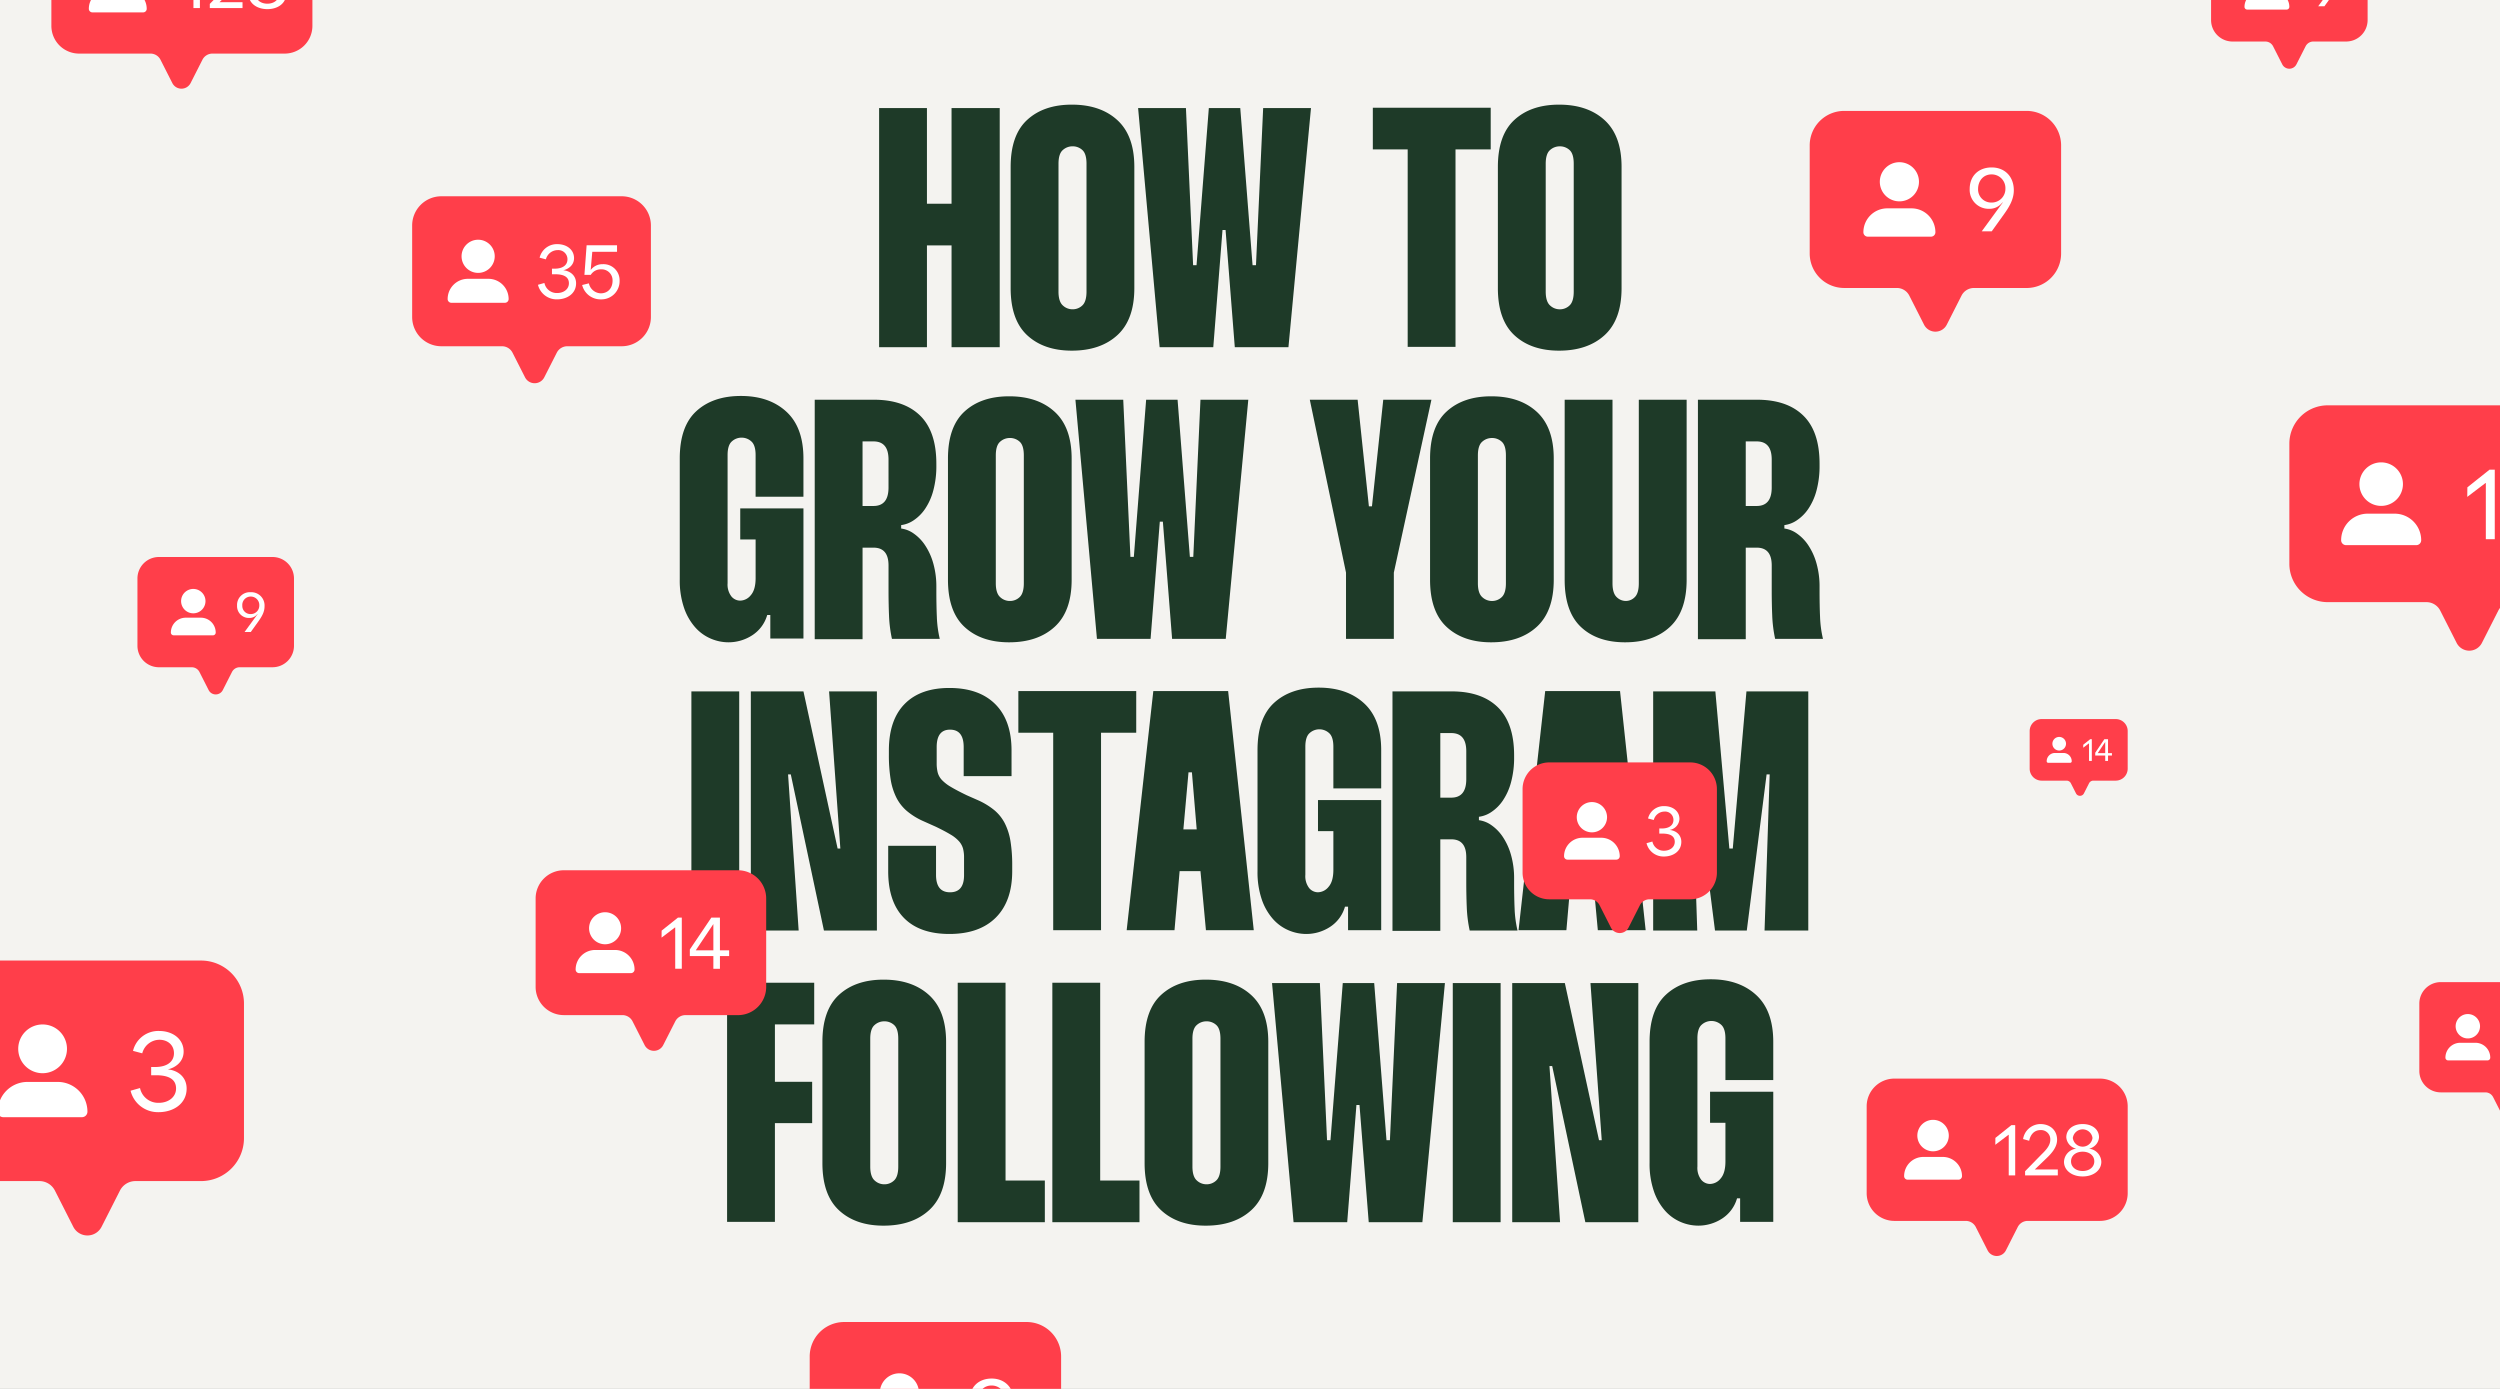 <?xml version="1.0" encoding="UTF-8"?>
<svg xmlns="http://www.w3.org/2000/svg" xmlns:xlink="http://www.w3.org/1999/xlink" width="900" height="500" viewBox="0 0 900 500">
  <rect x="0" y="0" width="900" height="500" fill="#808080" stroke="none"/>
  <defs>
    <clipPath id="clip-Grow_Your_IG_Blog_cover">
      <rect width="900" height="500"></rect>
    </clipPath>
  </defs>
  <g id="Grow_Your_IG_Blog_cover" data-name="Grow Your IG Blog cover" clip-path="url(#clip-Grow_Your_IG_Blog_cover)">
    <rect width="900" height="500" fill="#f4f3f0"></rect>
    <path id="Path_2350" data-name="Path 2350" d="M-90.1-86.1V0H-107.44V-36.654H-116.3V0h-17.22V-86.1h17.22v34.44h8.856V-86.1Zm3.936,21.156q0-11.439,5.965-16.912t16.051-5.473q10.332,0,16.42,5.6t6.089,16.789v43.665q0,11.316-6.089,16.912t-16.42,5.6Q-74.23,1.23-80.2-4.3t-5.965-16.974Zm17.22,44.9q0,3.567,1.537,4.981A5.034,5.034,0,0,0-63.9-13.653a4.968,4.968,0,0,0,3.567-1.415q1.476-1.414,1.476-4.981v-46q0-3.567-1.476-4.92A5.091,5.091,0,0,0-63.9-72.324,5.158,5.158,0,0,0-67.4-70.971q-1.538,1.353-1.537,4.92ZM-23.062-86.1l2.583,56.58h1.23l4.428-56.58H-3.506L.923-29.52h1.23L4.736-86.1h17.22L13.838,0H-5.473L-8.794-42.189H-9.9L-13.222,0H-32.534l-7.749-86.1ZM86.654-71.217H73.984V-.123H56.764V-71.217H44.218V-86.223H86.654Zm2.583,6.273q0-11.439,5.965-16.912t16.051-5.473q10.332,0,16.421,5.6t6.089,16.789v43.665q0,11.316-6.089,16.912t-16.421,5.6Q101.167,1.23,95.2-4.3T89.236-21.279Zm17.22,44.9q0,3.567,1.537,4.981a5.034,5.034,0,0,0,3.506,1.415,4.968,4.968,0,0,0,3.567-1.415q1.476-1.414,1.476-4.981v-46q0-3.567-1.476-4.92a5.091,5.091,0,0,0-3.567-1.353,5.158,5.158,0,0,0-3.506,1.353q-1.538,1.353-1.537,4.92Zm-294.523,105a7.022,7.022,0,0,0,1.353,4.735,4.134,4.134,0,0,0,3.2,1.537,5.02,5.02,0,0,0,3.813-1.968q1.722-1.968,1.722-6.15v-13.9h-5.535V58.014h22.755v46.863h-11.931V96.39H-173.8a12.848,12.848,0,0,1-5.412,7.319,15.647,15.647,0,0,1-8.61,2.521,16.222,16.222,0,0,1-6.212-1.292,15.748,15.748,0,0,1-5.658-4.059,20.688,20.688,0,0,1-4.059-7.073A30.4,30.4,0,0,1-205.287,83.6V40.056q0-11.562,5.965-17.035t16.051-5.474q10.209,0,16.359,5.658t6.15,16.851V53.832h-17.22V38.826q0-3.567-1.538-4.92a5.158,5.158,0,0,0-3.505-1.353,5.158,5.158,0,0,0-3.506,1.353q-1.537,1.353-1.537,4.92ZM-135.423,18.9q10.824,0,16.667,5.719t5.842,17.281v.615a33.737,33.737,0,0,1-1.107,9.1,21.71,21.71,0,0,1-2.952,6.581,15.128,15.128,0,0,1-4.121,4.12,10.377,10.377,0,0,1-4.489,1.722v1.23a10.027,10.027,0,0,1,4.489,1.784,15.687,15.687,0,0,1,4.121,4.243,22.769,22.769,0,0,1,2.952,6.519,30.393,30.393,0,0,1,1.107,8.487v1.23q0,5.535.185,9.717A40.666,40.666,0,0,0-111.684,105H-128.9a48.162,48.162,0,0,1-1.045-8.241q-.185-4.305-.185-9.348V78.555q0-6.4-5.412-6.4h-3.936v32.964H-156.7V18.9Zm-4.059,38.253h3.936q5.412,0,5.412-6.642V40.425q0-6.519-5.412-6.519h-3.936Zm30.75-17.1q0-11.439,5.965-16.912t16.051-5.473q10.332,0,16.42,5.6t6.089,16.789V83.721q0,11.316-6.089,16.912t-16.42,5.6q-10.086,0-16.051-5.535t-5.965-16.974Zm17.22,44.9q0,3.567,1.538,4.981a5.034,5.034,0,0,0,3.505,1.414A4.968,4.968,0,0,0-82.9,89.933q1.476-1.415,1.476-4.981v-46q0-3.567-1.476-4.92a5.091,5.091,0,0,0-3.567-1.353,5.158,5.158,0,0,0-3.505,1.353q-1.538,1.353-1.538,4.92ZM-45.633,18.9l2.583,56.58h1.23l4.428-56.58h11.316l4.428,56.58h1.23l2.583-56.58H-.615L-8.733,105H-28.044l-3.321-42.189h-1.107L-35.793,105H-55.1l-7.749-86.1Zm84.378,0L42.8,57.276h1.107L47.97,18.9H65.313L51.783,81.138V105H34.563V81.138L21.525,18.9ZM64.821,40.056q0-11.439,5.965-16.912T86.838,17.67q10.332,0,16.421,5.6t6.089,16.789V83.721q0,11.316-6.089,16.912t-16.421,5.6q-10.086,0-16.051-5.535T64.821,83.721Zm17.22,44.9q0,3.567,1.537,4.981a5.034,5.034,0,0,0,3.506,1.414,4.968,4.968,0,0,0,3.567-1.414q1.476-1.415,1.476-4.981v-46q0-3.567-1.476-4.92a5.091,5.091,0,0,0-3.567-1.353,5.158,5.158,0,0,0-3.506,1.353q-1.538,1.353-1.537,4.92ZM130.5,18.9V84.951q0,3.567,1.476,4.981a4.683,4.683,0,0,0,3.321,1.414,4.479,4.479,0,0,0,3.259-1.414q1.415-1.415,1.415-4.981V18.9h17.22V83.721q0,11.316-5.965,16.912t-16.174,5.6q-10.086,0-15.928-5.535t-5.842-16.974V18.9Zm52.029,0q10.824,0,16.667,5.719T205.041,41.9v.615a33.738,33.738,0,0,1-1.107,9.1,21.71,21.71,0,0,1-2.952,6.581,15.128,15.128,0,0,1-4.12,4.12,10.377,10.377,0,0,1-4.489,1.722v1.23a10.027,10.027,0,0,1,4.489,1.784,15.687,15.687,0,0,1,4.12,4.243,22.769,22.769,0,0,1,2.952,6.519,30.394,30.394,0,0,1,1.107,8.487v1.23q0,5.535.184,9.717A40.667,40.667,0,0,0,206.271,105h-17.22a48.162,48.162,0,0,1-1.045-8.241q-.185-4.305-.185-9.348V78.555q0-6.4-5.412-6.4h-3.936v32.964h-17.22V18.9Zm-4.059,38.253h3.936q5.412,0,5.412-6.642V40.425q0-6.519-5.412-6.519h-3.936ZM-183.885,123.9V210H-201.1V123.9Zm49.569,0V210h-19.065l-11.931-56.211h-.984L-162.483,210H-179.7V123.9h18.942l12.3,56.58h.984l-4.059-56.58Zm31.242,30.5V143.949q0-6.273-4.92-6.273-4.8,0-4.8,6.273v5.781a13.539,13.539,0,0,0,.369,3.383,6.33,6.33,0,0,0,1.476,2.645,14.284,14.284,0,0,0,3.259,2.521q2.153,1.292,5.72,3.013l4.182,1.845A25.8,25.8,0,0,1-92,166.7a15.116,15.116,0,0,1,3.752,4.736,22.124,22.124,0,0,1,2.029,6.458,53.875,53.875,0,0,1,.615,8.733V188.6q0,10.824-5.9,16.728t-16.728,5.9q-10.7,0-16.359-5.781t-5.658-16.851v-9.1h17.22v10.455q0,6.273,5.043,6.273t5.043-6.15V183.8a12.805,12.805,0,0,0-.369-3.321,6.719,6.719,0,0,0-1.414-2.583,12.571,12.571,0,0,0-3.075-2.46q-2.029-1.23-5.35-2.829l-4.674-2.091a24.492,24.492,0,0,1-5.781-3.628,15.61,15.61,0,0,1-3.752-4.859,22.97,22.97,0,0,1-2.03-6.581,55.046,55.046,0,0,1-.615-8.794v-1.476q0-10.947,5.658-16.728t16.113-5.781q10.7,0,16.544,5.842t5.842,16.667V154.4Zm62.115-15.621H-53.628v71.094h-17.22V138.783H-83.394V123.777h42.435Zm33.087-15.006,9.225,86.1h-17.22L-17.835,188.6h-7.5l-1.845,21.279H-44.4l9.594-86.1Zm-11.316,49.815-1.722-20.541h-1.23l-1.845,20.541Zm39.114,16.359a7.022,7.022,0,0,0,1.353,4.735,4.134,4.134,0,0,0,3.2,1.538,5.02,5.02,0,0,0,3.813-1.968q1.722-1.968,1.722-6.15v-13.9H24.477V163.014H47.232v46.863H35.3V201.39H34.194a12.848,12.848,0,0,1-5.412,7.318,15.647,15.647,0,0,1-8.61,2.521,16.222,16.222,0,0,1-6.212-1.291A15.748,15.748,0,0,1,8.3,205.88a20.688,20.688,0,0,1-4.059-7.072A30.4,30.4,0,0,1,2.706,188.6V145.056q0-11.562,5.966-17.035t16.051-5.474q10.209,0,16.359,5.658t6.15,16.851v13.776H30.012V143.826q0-3.567-1.538-4.92a5.218,5.218,0,0,0-7.011,0q-1.537,1.353-1.538,4.92ZM72.57,123.9q10.824,0,16.667,5.72T95.079,146.9v.615a33.737,33.737,0,0,1-1.107,9.1A21.71,21.71,0,0,1,91.02,163.2a15.128,15.128,0,0,1-4.121,4.12,10.377,10.377,0,0,1-4.489,1.722v1.23a10.027,10.027,0,0,1,4.489,1.784A15.687,15.687,0,0,1,91.02,176.3a22.769,22.769,0,0,1,2.952,6.519,30.394,30.394,0,0,1,1.107,8.487v1.23q0,5.535.185,9.717A40.666,40.666,0,0,0,96.309,210H79.089a48.161,48.161,0,0,1-1.046-8.241q-.185-4.305-.185-9.348v-8.856q0-6.4-5.412-6.4H68.511v32.964H51.291V123.9Zm-4.059,38.253h3.936q5.412,0,5.412-6.642V145.425q0-6.519-5.412-6.519H68.511Zm64.7-38.376,9.225,86.1h-17.22L123.246,188.6h-7.5L113.9,209.877H96.678l9.594-86.1Zm-11.316,49.815-1.722-20.541h-1.23L117.1,173.592ZM167.526,123.9l5.043,56.58h1.23l4.92-56.58h22.263V210H185.238l1.845-56.211h-1.107L178.842,210H167.4l-7.134-56.211h-1.107L161.007,210H145.14V123.9ZM-171.031,243.783v20.664h13.407V279.33h-13.407v35.547h-17.22v-86.1h31.365v15.006Zm17.1,6.273q0-11.439,5.965-16.913t16.051-5.473q10.332,0,16.421,5.6t6.089,16.789v43.665q0,11.316-6.089,16.913t-16.421,5.6q-10.086,0-16.051-5.535t-5.965-16.974Zm17.22,44.895q0,3.567,1.537,4.982a5.034,5.034,0,0,0,3.506,1.414,4.968,4.968,0,0,0,3.567-1.414q1.476-1.414,1.476-4.982v-46q0-3.567-1.476-4.92a5.091,5.091,0,0,0-3.567-1.353,5.158,5.158,0,0,0-3.506,1.353q-1.537,1.353-1.537,4.92Zm48.708-66.174v71.217h14.145V315h-31.365V228.777Zm34.071,0v71.217h14.145V315H-71.156V228.777Zm15.99,21.279q0-11.439,5.966-16.913t16.051-5.473q10.332,0,16.42,5.6t6.089,16.789v43.665q0,11.316-6.089,16.913t-16.42,5.6q-10.086,0-16.051-5.535t-5.966-16.974Zm17.22,44.895q0,3.567,1.538,4.982a5.034,5.034,0,0,0,3.505,1.414,4.968,4.968,0,0,0,3.567-1.414q1.476-1.414,1.476-4.982v-46q0-3.567-1.476-4.92a5.091,5.091,0,0,0-3.567-1.353,5.158,5.158,0,0,0-3.505,1.353q-1.537,1.353-1.538,4.92ZM25.153,228.9l2.583,56.58h1.23l4.428-56.58H44.71l4.428,56.58h1.23l2.583-56.58h17.22L62.053,315H42.742l-3.321-42.189H38.314L34.993,315H15.682L7.933,228.9Zm65.067,0V315H73V228.9Zm49.569,0V315H120.724l-11.931-56.211h-.984L111.622,315H94.4V228.9h18.942l12.3,56.58h.984l-4.059-56.58Zm21.279,66.051a7.022,7.022,0,0,0,1.353,4.736,4.134,4.134,0,0,0,3.2,1.538,5.02,5.02,0,0,0,3.813-1.968q1.722-1.968,1.722-6.15v-13.9h-5.535V268.014h22.755v46.863H176.443V306.39h-1.107a12.848,12.848,0,0,1-5.412,7.318,15.647,15.647,0,0,1-8.61,2.522,16.222,16.222,0,0,1-6.212-1.292,15.748,15.748,0,0,1-5.658-4.059,20.688,20.688,0,0,1-4.059-7.072,30.4,30.4,0,0,1-1.537-10.209V250.056q0-11.562,5.965-17.035t16.051-5.474q10.209,0,16.359,5.658t6.15,16.851v13.776h-17.22V248.826q0-3.567-1.538-4.92a5.218,5.218,0,0,0-7.011,0q-1.537,1.353-1.537,4.92Z" transform="translate(450 125)" fill="#1e3a28"></path>
    <g id="Group_1173" data-name="Group 1173" transform="translate(672 388.3)">
      <path id="Path_2331" data-name="Path 2331" d="M706.685,794.1h-74.01a9.98,9.98,0,0,0-9.98,9.98v31.271a9.98,9.98,0,0,0,9.98,9.98h25.7a4.035,4.035,0,0,1,3.6,2.209l4.266,8.406a3.685,3.685,0,0,0,6.573,0l4.266-8.406a4.036,4.036,0,0,1,3.6-2.209h26.006a9.98,9.98,0,0,0,9.98-9.98V804.085a9.98,9.98,0,0,0-9.98-9.98" transform="translate(-622.695 -794.105)" fill="#ff3e4a"></path>
      <path id="Path_2332" data-name="Path 2332" d="M693.989,848.573a5.664,5.664,0,1,1-5.664-5.664,5.664,5.664,0,0,1,5.664,5.664" transform="translate(-664.422 -828.065)" fill="#fff"></path>
      <path id="Path_2333" data-name="Path 2333" d="M686.587,895H668.313a1.281,1.281,0,0,1-1.281-1.281,6.911,6.911,0,0,1,6.911-6.912h7.014a6.911,6.911,0,0,1,6.911,6.912A1.281,1.281,0,0,1,686.587,895" transform="translate(-653.547 -858.609)" fill="#fff"></path>
      <path id="Path_2334" data-name="Path 2334" d="M779.785,867.252v-14.6h-.1l-4.729,3.592.026-2.481,5.763-4.6h1.369v18.089Z" transform="translate(-728.642 -832.417)" fill="#fff"></path>
      <path id="Path_2335" data-name="Path 2335" d="M808.555,866.366v-1.5l5.814-5.944c1.163-1.163,3.256-3.049,3.256-5.349a3.322,3.322,0,0,0-3.514-3.514c-2.507,0-3.721,1.964-4.083,3.85l-2.2-.62a6.381,6.381,0,0,1,6.2-5.4c3.54,0,6.047,2.222,6.047,5.659,0,3.049-2.559,5.453-4.212,7.029l-3.825,3.669h8.295v2.119Z" transform="translate(-751.521 -831.53)" fill="#fff"></path>
      <path id="Path_2336" data-name="Path 2336" d="M856.258,861.482a4.949,4.949,0,0,1,4.419-4.729,4.547,4.547,0,0,1-3.592-4.083c0-2.842,2.429-4.78,5.892-4.78s5.892,1.938,5.892,4.78a4.546,4.546,0,0,1-3.592,4.083,4.949,4.949,0,0,1,4.419,4.729c0,3.075-2.843,5.272-6.719,5.272s-6.719-2.2-6.719-5.272m10.905-.155c0-2.067-1.731-3.488-4.187-3.488s-4.186,1.421-4.186,3.488c0,2.016,1.731,3.463,4.186,3.463s4.187-1.447,4.187-3.463m-.646-8.424a3.571,3.571,0,0,0-7.081,0,3.568,3.568,0,0,0,7.081,0" transform="translate(-785.218 -831.531)" fill="#fff"></path>
    </g>
    <g id="Group_1183" data-name="Group 1183" transform="translate(18.495 -31.933)">
      <path id="Path_2331-2" data-name="Path 2331" d="M706.685,794.1h-74.01a9.98,9.98,0,0,0-9.98,9.98v31.271a9.98,9.98,0,0,0,9.98,9.98h25.7a4.035,4.035,0,0,1,3.6,2.209l4.266,8.406a3.685,3.685,0,0,0,6.573,0l4.266-8.406a4.036,4.036,0,0,1,3.6-2.209h26.006a9.98,9.98,0,0,0,9.98-9.98V804.085a9.98,9.98,0,0,0-9.98-9.98" transform="translate(-622.695 -794.105)" fill="#ff3e4a"></path>
      <path id="Path_2332-2" data-name="Path 2332" d="M693.989,848.573a5.664,5.664,0,1,1-5.664-5.664,5.664,5.664,0,0,1,5.664,5.664" transform="translate(-664.422 -828.065)" fill="#fff"></path>
      <path id="Path_2333-2" data-name="Path 2333" d="M686.587,895H668.313a1.281,1.281,0,0,1-1.281-1.281,6.911,6.911,0,0,1,6.911-6.912h7.014a6.911,6.911,0,0,1,6.911,6.912A1.281,1.281,0,0,1,686.587,895" transform="translate(-653.547 -858.609)" fill="#fff"></path>
      <path id="Path_2334-2" data-name="Path 2334" d="M779.785,867.252v-14.6h-.1l-4.729,3.592.026-2.481,5.763-4.6h1.369v18.089Z" transform="translate(-728.642 -832.417)" fill="#fff"></path>
      <path id="Path_2335-2" data-name="Path 2335" d="M808.555,866.366v-1.5l5.814-5.944c1.163-1.163,3.256-3.049,3.256-5.349a3.322,3.322,0,0,0-3.514-3.514c-2.507,0-3.721,1.964-4.083,3.85l-2.2-.62a6.381,6.381,0,0,1,6.2-5.4c3.54,0,6.047,2.222,6.047,5.659,0,3.049-2.559,5.453-4.212,7.029l-3.825,3.669h8.295v2.119Z" transform="translate(-751.521 -831.53)" fill="#fff"></path>
      <path id="Path_2336-2" data-name="Path 2336" d="M856.258,861.482a4.949,4.949,0,0,1,4.419-4.729,4.547,4.547,0,0,1-3.592-4.083c0-2.842,2.429-4.78,5.892-4.78s5.892,1.938,5.892,4.78a4.546,4.546,0,0,1-3.592,4.083,4.949,4.949,0,0,1,4.419,4.729c0,3.075-2.843,5.272-6.719,5.272s-6.719-2.2-6.719-5.272m10.905-.155c0-2.067-1.731-3.488-4.187-3.488s-4.186,1.421-4.186,3.488c0,2.016,1.731,3.463,4.186,3.463s4.187-1.447,4.187-3.463m-.646-8.424a3.571,3.571,0,0,0-7.081,0,3.568,3.568,0,0,0,7.081,0" transform="translate(-785.218 -831.531)" fill="#fff"></path>
    </g>
    <g id="Group_1178" data-name="Group 1178" transform="translate(824.163 145.924)">
      <path id="Path_2331-3" data-name="Path 2331" d="M738.864,794.1H636.5a13.8,13.8,0,0,0-13.8,13.8v43.252a13.8,13.8,0,0,0,13.8,13.8h35.548a5.582,5.582,0,0,1,4.977,3.056l5.9,11.627a5.1,5.1,0,0,0,9.091,0l5.9-11.627a5.582,5.582,0,0,1,4.977-3.056h35.969a13.8,13.8,0,0,0,13.8-13.8V807.909a13.8,13.8,0,0,0-13.8-13.8" transform="translate(-622.695 -794.105)" fill="#ff3e4a"></path>
      <path id="Path_2332-3" data-name="Path 2332" d="M698.33,850.743a7.834,7.834,0,1,1-7.834-7.834,7.834,7.834,0,0,1,7.834,7.834" transform="translate(-657.434 -822.378)" fill="#fff"></path>
      <path id="Path_2333-3" data-name="Path 2333" d="M694.078,898.136H668.8a1.772,1.772,0,0,1-1.772-1.772,9.559,9.559,0,0,1,9.559-9.56h9.7a9.559,9.559,0,0,1,9.559,9.56,1.772,1.772,0,0,1-1.772,1.772" transform="translate(-648.38 -847.806)" fill="#fff"></path>
      <path id="Path_2334-3" data-name="Path 2334" d="M781.637,874.183V853.988h-.143l-6.541,4.968.036-3.432,7.97-6.362h1.894v25.02Z" transform="translate(-710.9 -826.001)" fill="#fff"></path>
      <path id="Path_2335-3" data-name="Path 2335" d="M808.833,873.444v-2.073l8.042-8.221c1.608-1.608,4.5-4.218,4.5-7.4a4.594,4.594,0,0,0-4.861-4.861c-3.467,0-5.147,2.716-5.647,5.325l-3.038-.858a8.826,8.826,0,0,1,8.578-7.47c4.9,0,8.364,3.074,8.364,7.828,0,4.218-3.539,7.542-5.826,9.722l-5.29,5.075h11.473v2.931Z" transform="translate(-729.947 -825.263)" fill="#fff"></path>
      <path id="Path_2336-3" data-name="Path 2336" d="M856.258,866.69a6.845,6.845,0,0,1,6.112-6.541A6.289,6.289,0,0,1,857.4,854.5c0-3.931,3.36-6.612,8.149-6.612s8.149,2.68,8.149,6.612a6.288,6.288,0,0,1-4.968,5.647,6.845,6.845,0,0,1,6.112,6.541c0,4.253-3.932,7.291-9.293,7.291s-9.292-3.038-9.292-7.291m15.083-.214c0-2.859-2.395-4.825-5.79-4.825s-5.79,1.965-5.79,4.825c0,2.788,2.395,4.789,5.79,4.789s5.79-2,5.79-4.789m-.893-11.652c0-2.645-2.323-4.289-4.9-4.289s-4.9,1.644-4.9,4.289c0,2.573,2.323,4.325,4.9,4.325s4.9-1.751,4.9-4.325" transform="translate(-758.001 -825.263)" fill="#fff"></path>
    </g>
    <g id="Group_1172" data-name="Group 1172" transform="translate(192.824 313.3)">
      <path id="Path_2326" data-name="Path 2326" d="M197.176,794.1h-62.69a10.158,10.158,0,0,0-10.158,10.158v31.827a10.157,10.157,0,0,0,10.158,10.158h21.079a4.107,4.107,0,0,1,3.662,2.249l4.342,8.556a3.751,3.751,0,0,0,6.689,0L174.6,848.5a4.107,4.107,0,0,1,3.662-2.249h18.912a10.157,10.157,0,0,0,10.158-10.158V804.263A10.158,10.158,0,0,0,197.176,794.1" transform="translate(-124.328 -794.105)" fill="#ff3e4a"></path>
      <path id="Path_2327" data-name="Path 2327" d="M198.022,848.674a5.765,5.765,0,1,1-5.765-5.765,5.765,5.765,0,0,1,5.765,5.765" transform="translate(-167.249 -827.801)" fill="#fff"></path>
      <path id="Path_2328" data-name="Path 2328" d="M190.765,895.142h-18.6a1.3,1.3,0,0,1-1.3-1.3A7.034,7.034,0,0,1,177.9,886.8h7.138a7.034,7.034,0,0,1,7.034,7.034,1.3,1.3,0,0,1-1.3,1.3" transform="translate(-156.458 -858.108)" fill="#fff"></path>
      <path id="Path_2329" data-name="Path 2329" d="M275.7,867.574v-14.86H275.6l-4.813,3.656.026-2.525,5.865-4.682h1.394v18.411Z" transform="translate(-225.447 -832.119)" fill="#fff"></path>
      <path id="Path_2330" data-name="Path 2330" d="M317.812,860.946V863H314.5v4.576h-2.367V863h-8.469V860.63l7.733-11.467h3.1v11.783Zm-12.019,0h6.339v-9.468Z" transform="translate(-248.147 -832.119)" fill="#fff"></path>
    </g>
    <g id="Group_1181" data-name="Group 1181" transform="translate(730.682 258.869)">
      <path id="Path_2326-2" data-name="Path 2326" d="M155.3,794.1H128.646a4.318,4.318,0,0,0-4.318,4.318v13.53a4.318,4.318,0,0,0,4.318,4.318h8.961a1.746,1.746,0,0,1,1.557.956l1.846,3.637a1.594,1.594,0,0,0,2.844,0l1.846-3.637a1.746,1.746,0,0,1,1.557-.956h8.04a4.318,4.318,0,0,0,4.318-4.318v-13.53A4.318,4.318,0,0,0,155.3,794.1" transform="translate(-124.328 -794.105)" fill="#ff3e4a"></path>
      <path id="Path_2327-2" data-name="Path 2327" d="M191.394,845.36a2.451,2.451,0,1,1-2.451-2.451,2.451,2.451,0,0,1,2.451,2.451" transform="translate(-178.311 -836.486)" fill="#fff"></path>
      <path id="Path_2328-2" data-name="Path 2328" d="M179.324,890.349h-7.906a.554.554,0,0,1-.554-.555,2.99,2.99,0,0,1,2.99-2.99h3.035a2.99,2.99,0,0,1,2.99,2.99.554.554,0,0,1-.554.555" transform="translate(-164.739 -874.604)" fill="#fff"></path>
      <path id="Path_2329-2" data-name="Path 2329" d="M272.874,856.99v-6.317h-.045l-2.046,1.554.011-1.073,2.493-1.99h.592v7.827Z" transform="translate(-251.509 -841.917)" fill="#fff"></path>
      <path id="Path_2330-2" data-name="Path 2330" d="M309.677,854.172v.872h-1.409v1.945h-1.006v-1.945h-3.6v-1.006l3.287-4.875h1.319v5.009Zm-5.11,0h2.695v-4.025Z" transform="translate(-280.061 -841.917)" fill="#fff"></path>
    </g>
    <g id="Group_1175" data-name="Group 1175" transform="translate(548.124 274.468)">
      <path id="Path_2337" data-name="Path 2337" d="M593.973,114.528H543.206a9.6,9.6,0,0,0-9.6,9.6v30.081a9.6,9.6,0,0,0,9.6,9.6h14.657a3.882,3.882,0,0,1,3.462,2.125l4.1,8.087a3.545,3.545,0,0,0,6.322,0l4.1-8.087a3.882,3.882,0,0,1,3.462-2.125h14.657a9.6,9.6,0,0,0,9.6-9.6V124.129a9.6,9.6,0,0,0-9.6-9.6" transform="translate(-533.605 -114.528)" fill="#ff3e4a"></path>
      <path id="Path_2338" data-name="Path 2338" d="M611.2,168.78a5.449,5.449,0,1,1-5.448-5.448,5.449,5.449,0,0,1,5.448,5.448" transform="translate(-580.787 -149.053)" fill="#fff"></path>
      <path id="Path_2339" data-name="Path 2339" d="M603.481,215.108H585.9a1.233,1.233,0,0,1-1.233-1.233,6.648,6.648,0,0,1,6.648-6.648h6.747a6.648,6.648,0,0,1,6.648,6.648,1.233,1.233,0,0,1-1.233,1.233" transform="translate(-569.73 -180.105)" fill="#fff"></path>
      <path id="Path_2340" data-name="Path 2340" d="M686.122,181.66l2.113-.6a4.142,4.142,0,0,0,4.2,3.306c2.138,0,3.853-1.268,3.853-3.207,0-2.088-1.69-2.958-4.474-2.958h-1.094v-1.839h.895c2.71,0,4.2-1.218,4.2-3.082a3.005,3.005,0,0,0-3.256-3.008,4.011,4.011,0,0,0-3.828,3.033l-2.063-.547a5.813,5.813,0,0,1,5.817-4.45c3.132,0,5.494,1.839,5.494,4.6a4.206,4.206,0,0,1-3.555,3.977c2.386.248,4.226,1.79,4.226,4.3,0,3.331-2.883,5.27-6.289,5.27a6.29,6.29,0,0,1-6.239-4.8" transform="translate(-641.498 -152.575)" fill="#fff"></path>
    </g>
    <g id="Group_1177" data-name="Group 1177" transform="translate(-24.876 345.8)">
      <path id="Path_2337-2" data-name="Path 2337" d="M630.852,114.528H549.071A15.466,15.466,0,0,0,533.6,129.994v48.458a15.466,15.466,0,0,0,15.466,15.466h23.611a6.253,6.253,0,0,1,5.576,3.424l6.611,13.027a5.71,5.71,0,0,0,10.185,0l6.611-13.027a6.254,6.254,0,0,1,5.576-3.424h23.611a15.466,15.466,0,0,0,15.466-15.466V129.994a15.466,15.466,0,0,0-15.466-15.466" transform="translate(-533.605 -114.528)" fill="#ff3e4a"></path>
      <path id="Path_2338-2" data-name="Path 2338" d="M617.856,172.109a8.777,8.777,0,1,1-8.777-8.777,8.777,8.777,0,0,1,8.777,8.777" transform="translate(-568.865 -140.329)" fill="#fff"></path>
      <path id="Path_2339-2" data-name="Path 2339" d="M614.973,219.923H586.657a1.986,1.986,0,0,1-1.986-1.986,10.71,10.71,0,0,1,10.709-10.71h10.868a10.71,10.71,0,0,1,10.709,10.71,1.986,1.986,0,0,1-1.986,1.986" transform="translate(-560.602 -163.535)" fill="#fff"></path>
      <path id="Path_2340-2" data-name="Path 2340" d="M686.122,189.815l3.4-.961a6.672,6.672,0,0,0,6.767,5.326c3.444,0,6.207-2.042,6.207-5.166,0-3.364-2.723-4.766-7.208-4.766H693.53v-2.963h1.441c4.365,0,6.768-1.962,6.768-4.965,0-3.043-2.363-4.845-5.246-4.845a6.462,6.462,0,0,0-6.167,4.885L687,175.479a9.364,9.364,0,0,1,9.37-7.168c5.046,0,8.85,2.963,8.85,7.408,0,4.285-3.884,6.087-5.726,6.407,3.844.4,6.807,2.883,6.807,6.928,0,5.366-4.645,8.489-10.131,8.489a10.132,10.132,0,0,1-10.051-7.728" transform="translate(-614.237 -142.962)" fill="#fff"></path>
    </g>
    <g id="Group_1176" data-name="Group 1176" transform="translate(651.492 39.923)">
      <path id="Path_2346" data-name="Path 2346" d="M78.089,0H12.419A12.419,12.419,0,0,0,0,12.416V51.327A12.419,12.419,0,0,0,12.419,63.746H31.378A5.021,5.021,0,0,1,35.856,66.5l5.309,10.461a4.585,4.585,0,0,0,8.178,0L54.652,66.5a5.021,5.021,0,0,1,4.478-2.749H78.089A12.419,12.419,0,0,0,90.508,51.327V12.416A12.419,12.419,0,0,0,78.089,0" transform="translate(0 0.003)" fill="#ff3e4a"></path>
      <path id="Path_2347" data-name="Path 2347" d="M80.791,55.849A7.048,7.048,0,1,1,73.743,48.8a7.048,7.048,0,0,1,7.048,7.048" transform="translate(-41.453 -30.33)" fill="#fff"></path>
      <path id="Path_2348" data-name="Path 2348" d="M75.4,102.891H52.661a1.594,1.594,0,0,1-1.595-1.595h0a8.6,8.6,0,0,1,8.6-8.6h8.727a8.6,8.6,0,0,1,8.6,8.6h0a1.594,1.594,0,0,1-1.594,1.595" transform="translate(-31.739 -57.612)" fill="#fff"></path>
      <path id="Path_2349" data-name="Path 2349" d="M156.518,76.771l7.557-10.354h-.161a5.736,5.736,0,0,1-4.63,2.251,6.82,6.82,0,0,1-7.106-7.106c0-4.759,3.216-7.75,7.846-7.782,4.662-.032,8.039,3.151,8.039,8.232,0,3.344-1.736,6.11-3.7,8.843l-4.245,5.916Zm8.521-15.338a4.935,4.935,0,0,0-5.016-5.145c-2.894,0-4.823,2.283-4.823,5.241a4.714,4.714,0,0,0,4.823,4.888,4.915,4.915,0,0,0,5.016-4.984" transform="translate(-94.582 -33.424)" fill="#fff"></path>
    </g>
    <g id="Group_1182" data-name="Group 1182" transform="translate(291.492 475.923)">
      <path id="Path_2346-2" data-name="Path 2346" d="M78.089,0H12.419A12.419,12.419,0,0,0,0,12.416V51.327A12.419,12.419,0,0,0,12.419,63.746H31.378A5.021,5.021,0,0,1,35.856,66.5l5.309,10.461a4.585,4.585,0,0,0,8.178,0L54.652,66.5a5.021,5.021,0,0,1,4.478-2.749H78.089A12.419,12.419,0,0,0,90.508,51.327V12.416A12.419,12.419,0,0,0,78.089,0" transform="translate(0 0.003)" fill="#ff3e4a"></path>
      <path id="Path_2347-2" data-name="Path 2347" d="M80.791,55.849A7.048,7.048,0,1,1,73.743,48.8a7.048,7.048,0,0,1,7.048,7.048" transform="translate(-41.453 -30.33)" fill="#fff"></path>
      <path id="Path_2348-2" data-name="Path 2348" d="M75.4,102.891H52.661a1.594,1.594,0,0,1-1.595-1.595h0a8.6,8.6,0,0,1,8.6-8.6h8.727a8.6,8.6,0,0,1,8.6,8.6h0a1.594,1.594,0,0,1-1.594,1.595" transform="translate(-31.739 -57.612)" fill="#fff"></path>
      <path id="Path_2349-2" data-name="Path 2349" d="M156.518,76.771l7.557-10.354h-.161a5.736,5.736,0,0,1-4.63,2.251,6.82,6.82,0,0,1-7.106-7.106c0-4.759,3.216-7.75,7.846-7.782,4.662-.032,8.039,3.151,8.039,8.232,0,3.344-1.736,6.11-3.7,8.843l-4.245,5.916Zm8.521-15.338a4.935,4.935,0,0,0-5.016-5.145c-2.894,0-4.823,2.283-4.823,5.241a4.714,4.714,0,0,0,4.823,4.888,4.915,4.915,0,0,0,5.016-4.984" transform="translate(-94.582 -33.424)" fill="#fff"></path>
    </g>
    <g id="Group_1179" data-name="Group 1179" transform="translate(49.48 200.517)">
      <path id="Path_2346-3" data-name="Path 2346" d="M48.624,0H7.733A7.733,7.733,0,0,0,0,7.73V31.959a7.733,7.733,0,0,0,7.733,7.733H19.538A3.127,3.127,0,0,1,22.326,41.4l3.306,6.514a2.855,2.855,0,0,0,5.092,0L34.03,41.4a3.127,3.127,0,0,1,2.788-1.712H48.624a7.733,7.733,0,0,0,7.733-7.733V7.73A7.733,7.733,0,0,0,48.624,0" transform="translate(0 0.003)" fill="#ff3e4a"></path>
      <path id="Path_2347-3" data-name="Path 2347" d="M75.472,53.19A4.389,4.389,0,1,1,71.084,48.8a4.388,4.388,0,0,1,4.389,4.389" transform="translate(-50.977 -37.3)" fill="#fff"></path>
      <path id="Path_2348-3" data-name="Path 2348" d="M66.217,99.044H52.059a.993.993,0,0,1-.993-.993h0A5.355,5.355,0,0,1,56.421,92.7h5.434a5.355,5.355,0,0,1,5.355,5.355h0a.993.993,0,0,1-.993.993" transform="translate(-39.032 -70.85)" fill="#fff"></path>
      <path id="Path_2349-3" data-name="Path 2349" d="M154.88,68.1l4.705-6.447h-.1a3.572,3.572,0,0,1-2.883,1.4,4.247,4.247,0,0,1-4.425-4.425,4.6,4.6,0,0,1,4.885-4.845,4.782,4.782,0,0,1,5.006,5.126c0,2.082-1.081,3.8-2.3,5.506L157.122,68.1Zm5.306-9.551a3.073,3.073,0,0,0-3.124-3.2,3.03,3.03,0,0,0-3,3.264,2.935,2.935,0,0,0,3,3.043,3.06,3.06,0,0,0,3.124-3.1" transform="translate(-116.314 -41.105)" fill="#fff"></path>
    </g>
    <g id="Group_1184" data-name="Group 1184" transform="translate(795.985 -24.742)">
      <path id="Path_2346-4" data-name="Path 2346" d="M48.624,0H7.733A7.733,7.733,0,0,0,0,7.73V31.959a7.733,7.733,0,0,0,7.733,7.733H19.538A3.127,3.127,0,0,1,22.326,41.4l3.306,6.514a2.855,2.855,0,0,0,5.092,0L34.03,41.4a3.127,3.127,0,0,1,2.788-1.712H48.624a7.733,7.733,0,0,0,7.733-7.733V7.73A7.733,7.733,0,0,0,48.624,0" transform="translate(0 0.003)" fill="#ff3e4a"></path>
      <path id="Path_2347-4" data-name="Path 2347" d="M75.472,53.19A4.389,4.389,0,1,1,71.084,48.8a4.388,4.388,0,0,1,4.389,4.389" transform="translate(-50.977 -37.3)" fill="#fff"></path>
      <path id="Path_2348-4" data-name="Path 2348" d="M66.217,99.044H52.059a.993.993,0,0,1-.993-.993h0A5.355,5.355,0,0,1,56.421,92.7h5.434a5.355,5.355,0,0,1,5.355,5.355h0a.993.993,0,0,1-.993.993" transform="translate(-39.032 -70.85)" fill="#fff"></path>
      <path id="Path_2349-4" data-name="Path 2349" d="M154.88,68.1l4.705-6.447h-.1a3.572,3.572,0,0,1-2.883,1.4,4.247,4.247,0,0,1-4.425-4.425,4.6,4.6,0,0,1,4.885-4.845,4.782,4.782,0,0,1,5.006,5.126c0,2.082-1.081,3.8-2.3,5.506L157.122,68.1Zm5.306-9.551a3.073,3.073,0,0,0-3.124-3.2,3.03,3.03,0,0,0-3,3.264,2.935,2.935,0,0,0,3,3.043,3.06,3.06,0,0,0,3.124-3.1" transform="translate(-116.314 -41.105)" fill="#fff"></path>
    </g>
    <g id="Group_1174" data-name="Group 1174" transform="translate(148.376 70.658)">
      <path id="Path_2341" data-name="Path 2341" d="M199.76,408.358H134.846a10.518,10.518,0,0,0-10.518,10.518v32.956a10.518,10.518,0,0,0,10.518,10.518h21.827a4.252,4.252,0,0,1,3.792,2.328l4.5,8.859a3.884,3.884,0,0,0,6.927,0l4.5-8.859a4.252,4.252,0,0,1,3.792-2.328H199.76a10.518,10.518,0,0,0,10.518-10.518V418.876a10.518,10.518,0,0,0-10.518-10.518" transform="translate(-124.328 -408.358)" fill="#ff3e4a"></path>
      <path id="Path_2342" data-name="Path 2342" d="M191.753,463.131a5.969,5.969,0,1,1-5.969-5.969,5.969,5.969,0,0,1,5.969,5.969" transform="translate(-162.028 -441.518)" fill="#fff"></path>
      <path id="Path_2343" data-name="Path 2343" d="M184.793,509.691H165.535a1.35,1.35,0,0,1-1.35-1.35,7.283,7.283,0,0,1,7.283-7.284h7.391a7.283,7.283,0,0,1,7.283,7.284,1.35,1.35,0,0,1-1.35,1.35" transform="translate(-151.409 -471.343)" fill="#fff"></path>
      <path id="Path_2344" data-name="Path 2344" d="M265.635,476.765l2.315-.654a4.537,4.537,0,0,0,4.6,3.622c2.342,0,4.221-1.389,4.221-3.513,0-2.288-1.852-3.241-4.9-3.241h-1.2v-2.015h.98c2.969,0,4.6-1.334,4.6-3.377a3.292,3.292,0,0,0-3.568-3.3,4.395,4.395,0,0,0-4.194,3.322l-2.26-.6a6.368,6.368,0,0,1,6.373-4.875c3.431,0,6.018,2.015,6.018,5.038,0,2.914-2.642,4.139-3.894,4.357,2.614.272,4.63,1.961,4.63,4.711,0,3.649-3.159,5.773-6.89,5.773a6.891,6.891,0,0,1-6.836-5.256" transform="translate(-220.34 -444.901)" fill="#fff"></path>
      <path id="Path_2345" data-name="Path 2345" d="M315.251,477.714l2.424-.6a4.521,4.521,0,0,0,4.275,3.595c2.478,0,4.249-1.77,4.249-4.548a3.938,3.938,0,0,0-4.167-4.085,4.19,4.19,0,0,0-3.676,1.988h-2.288l.79-10.648h10.948v2.342H318.9l-.572,6.563a5.188,5.188,0,0,1,4.275-2.1,5.783,5.783,0,0,1,6.128,5.937,6.553,6.553,0,0,1-6.781,6.727,6.8,6.8,0,0,1-6.7-5.174" transform="translate(-254.052 -445.768)" fill="#fff"></path>
    </g>
    <g id="Group_1180" data-name="Group 1180" transform="translate(870.957 353.559)">
      <path id="Path_2341-2" data-name="Path 2341" d="M179.786,408.358H132.061a7.733,7.733,0,0,0-7.733,7.733V440.32a7.733,7.733,0,0,0,7.733,7.733h16.047a3.126,3.126,0,0,1,2.788,1.712l3.306,6.514a2.855,2.855,0,0,0,5.092,0l3.306-6.514a3.126,3.126,0,0,1,2.788-1.712h14.4a7.733,7.733,0,0,0,7.733-7.733V416.091a7.733,7.733,0,0,0-7.733-7.733" transform="translate(-124.328 -408.358)" fill="#ff3e4a"></path>
      <path id="Path_2342-2" data-name="Path 2342" d="M188.591,461.551a4.389,4.389,0,1,1-4.389-4.389,4.388,4.388,0,0,1,4.389,4.389" transform="translate(-166.738 -445.661)" fill="#fff"></path>
      <path id="Path_2343-2" data-name="Path 2343" d="M179.336,507.4H165.178a.993.993,0,0,1-.993-.993,5.355,5.355,0,0,1,5.355-5.355h5.434a5.355,5.355,0,0,1,5.355,5.355.993.993,0,0,1-.993.993" transform="translate(-154.792 -479.211)" fill="#fff"></path>
      <path id="Path_2344-2" data-name="Path 2344" d="M265.635,472.893l1.7-.481a3.336,3.336,0,0,0,3.384,2.663c1.722,0,3.1-1.021,3.1-2.583,0-1.682-1.361-2.383-3.6-2.383h-.881v-1.482h.721c2.182,0,3.384-.981,3.384-2.483a2.421,2.421,0,0,0-2.623-2.423,3.231,3.231,0,0,0-3.083,2.443l-1.662-.44a4.682,4.682,0,0,1,4.685-3.584c2.523,0,4.425,1.482,4.425,3.7a3.387,3.387,0,0,1-2.863,3.2,3.465,3.465,0,0,1,3.4,3.464c0,2.683-2.322,4.245-5.066,4.245a5.066,5.066,0,0,1-5.026-3.864" transform="translate(-232.334 -449.466)" fill="#fff"></path>
      <path id="Path_2345-2" data-name="Path 2345" d="M315.251,473.928l1.782-.441a3.324,3.324,0,0,0,3.143,2.643,3.069,3.069,0,0,0,3.124-3.344,2.9,2.9,0,0,0-3.063-3,3.081,3.081,0,0,0-2.7,1.462h-1.682l.581-7.829h8.049v1.722h-6.547l-.42,4.825a3.814,3.814,0,0,1,3.143-1.542,4.252,4.252,0,0,1,4.505,4.365,4.818,4.818,0,0,1-4.986,4.946,5,5,0,0,1-4.925-3.8" transform="translate(-270.257 -450.441)" fill="#fff"></path>
    </g>
  </g>
</svg>
